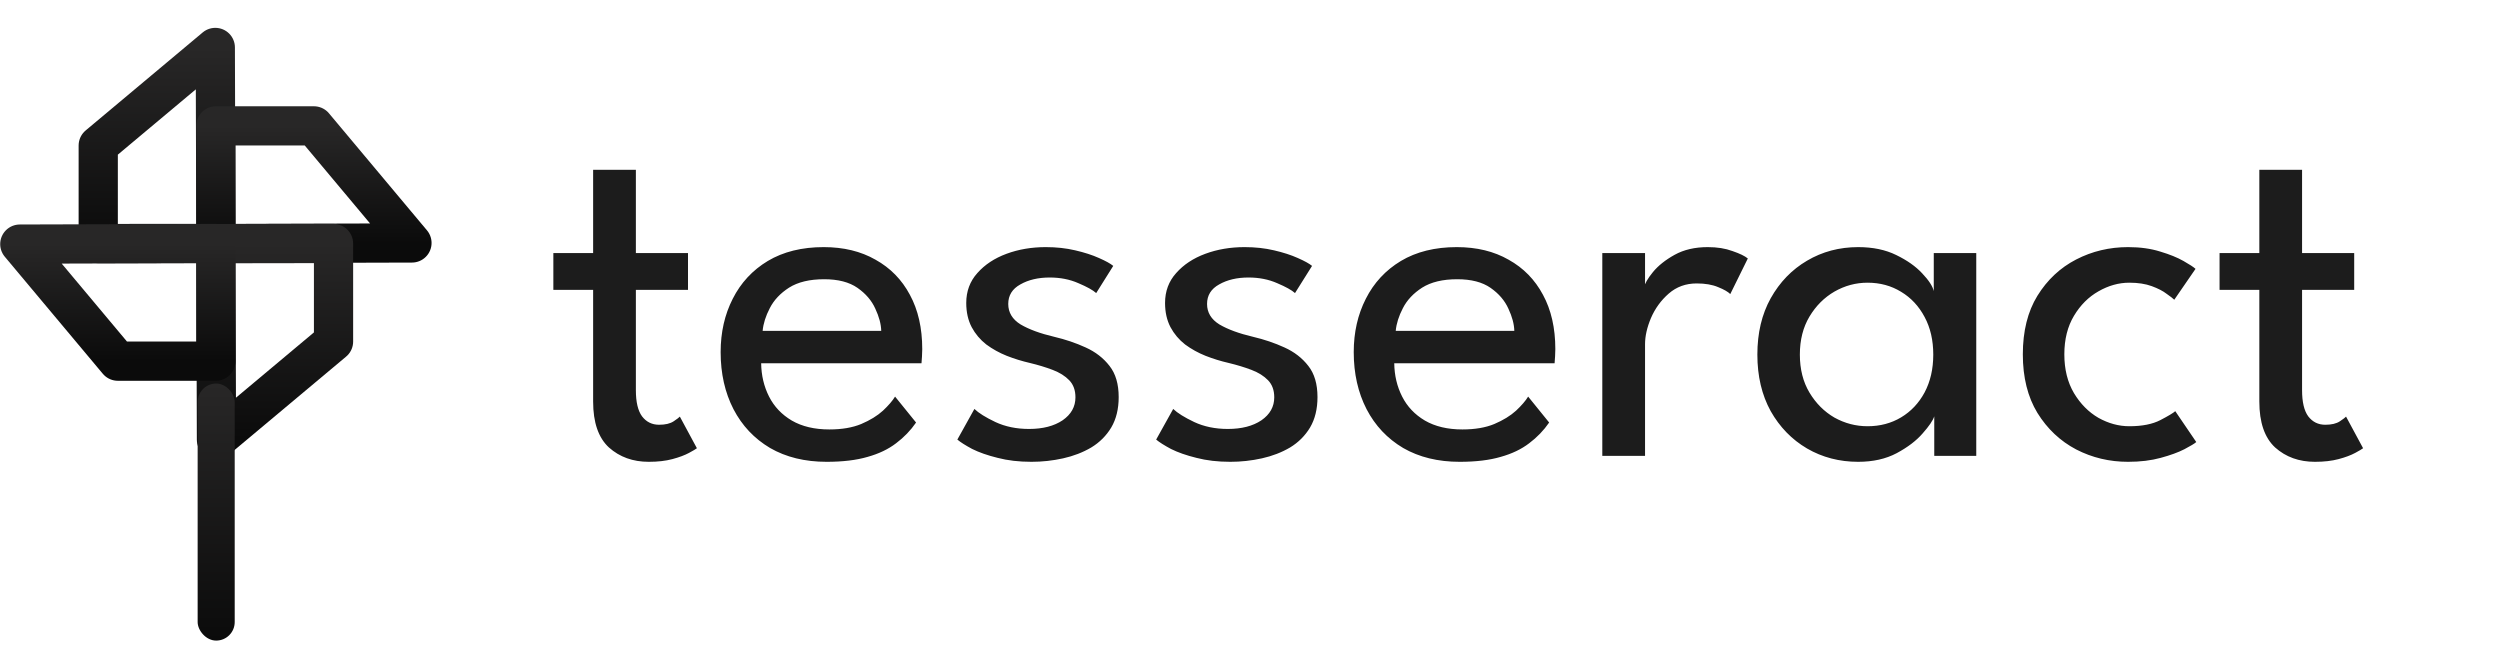 <svg width="4250" height="1140" viewBox="0 0 4250 1140" fill="none" xmlns="http://www.w3.org/2000/svg">
<g clip-path="url(#clip0_38_11)">
<path fill-rule="evenodd" clip-rule="evenodd" d="M367 413.862L366.512 247.264L366.025 80.667L167 247.334V414L367 413.862Z" stroke="url(#paint0_linear_38_11)" stroke-width="66.667" stroke-linecap="round" stroke-linejoin="round"/>
<path fill-rule="evenodd" clip-rule="evenodd" d="M367.138 414L533.737 413.512L700.333 413.025L533.667 214H367L367.138 414Z" stroke="url(#paint1_linear_38_11)" stroke-width="66.667" stroke-linecap="round" stroke-linejoin="round"/>
<path fill-rule="evenodd" clip-rule="evenodd" d="M367 414.138L367.488 580.737L367.975 747.333L567 580.667V414L367 414.138Z" stroke="url(#paint2_linear_38_11)" stroke-width="66.667" stroke-linecap="round" stroke-linejoin="round"/>
<path fill-rule="evenodd" clip-rule="evenodd" d="M366.862 414L200.263 414.488L33.667 414.975L200.333 614H367L366.862 414Z" stroke="url(#paint3_linear_38_11)" stroke-width="66.667" stroke-linecap="round" stroke-linejoin="round"/>
<rect x="336" y="652" width="63" height="437" rx="31.5" fill="url(#paint4_linear_38_11)"/>
<path d="M940.7 430.18H1008.32V288.64H1080.98V430.18H1169.6V492.76H1080.98V663.28C1080.98 683.44 1084.48 698.28 1091.48 707.8C1098.76 717.32 1108.42 722.08 1120.46 722.08C1131.1 722.08 1139.36 720.12 1145.24 716.2C1151.12 712.28 1154.62 709.62 1155.74 708.22L1184.72 761.98C1183.04 763.38 1178.56 766.04 1171.28 769.96C1164 773.88 1154.62 777.38 1143.14 780.46C1131.66 783.54 1118.22 785.08 1102.82 785.08C1075.94 785.08 1053.4 776.96 1035.2 760.72C1017.28 744.2 1008.32 718.16 1008.32 682.6V492.76H940.7V430.18ZM1293.97 617.5C1294.25 638.22 1298.73 657.12 1307.41 674.2C1316.09 691.28 1328.97 704.86 1346.05 714.94C1363.41 725.02 1384.69 730.06 1409.89 730.06C1431.17 730.06 1449.23 726.98 1464.07 720.82C1479.19 714.38 1491.51 706.82 1501.03 698.14C1510.55 689.18 1517.41 681.2 1521.61 674.2L1557.31 718.3C1548.07 731.74 1536.73 743.5 1523.29 753.58C1510.13 763.66 1494.03 771.36 1474.99 776.68C1455.95 782.28 1432.71 785.08 1405.27 785.08C1368.31 785.08 1336.25 777.24 1309.09 761.56C1282.21 745.6 1261.49 723.62 1246.93 695.62C1232.37 667.34 1225.09 635 1225.09 598.6C1225.09 565 1231.95 534.76 1245.67 507.88C1259.39 480.72 1279.27 459.3 1305.31 443.62C1331.63 427.94 1363.27 420.1 1400.23 420.1C1434.11 420.1 1463.51 427.24 1488.43 441.52C1513.63 455.52 1533.09 475.4 1546.81 501.16C1560.81 526.92 1567.81 557.72 1567.81 593.56C1567.81 595.8 1567.67 599.86 1567.39 605.74C1567.11 611.34 1566.83 615.26 1566.55 617.5H1293.97ZM1498.09 562.48C1497.81 551 1494.45 538.4 1488.01 524.68C1481.85 510.96 1471.77 499.2 1457.77 489.4C1443.77 479.6 1424.87 474.7 1401.07 474.7C1376.43 474.7 1356.55 479.46 1341.43 488.98C1326.59 498.5 1315.67 510.12 1308.67 523.84C1301.67 537.28 1297.61 550.16 1296.49 562.48H1498.09ZM1777.86 420.1C1795.78 420.1 1812.44 421.92 1827.84 425.56C1843.52 429.2 1856.96 433.54 1868.16 438.58C1879.64 443.62 1887.76 448.1 1892.52 452.02L1863.54 498.22C1857.94 493.18 1847.86 487.58 1833.3 481.42C1818.74 474.98 1802.5 471.76 1784.58 471.76C1764.98 471.76 1748.32 475.68 1734.6 483.52C1720.88 491.08 1714.02 502.14 1714.02 516.7C1714.02 531.26 1721.02 542.88 1735.02 551.56C1749.3 559.96 1768.34 566.96 1792.14 572.56C1811.18 577.04 1828.96 583.06 1845.48 590.62C1862.28 598.18 1875.86 608.68 1886.22 622.12C1896.58 635.28 1901.76 652.92 1901.76 675.04C1901.76 695.2 1897.56 712.42 1889.16 726.7C1880.76 740.7 1869.42 752.04 1855.14 760.72C1840.86 769.12 1824.9 775.28 1807.26 779.2C1789.62 783.12 1771.7 785.08 1753.5 785.08C1732.22 785.08 1713.04 782.84 1695.96 778.36C1678.88 774.16 1664.46 769.12 1652.7 763.24C1641.22 757.08 1632.82 751.76 1627.5 747.28L1656.48 695.2C1663.76 702.2 1675.66 709.62 1692.18 717.46C1708.98 725.3 1728.02 729.22 1749.3 729.22C1772.82 729.22 1791.86 724.32 1806.42 714.52C1820.98 704.44 1828.26 691.42 1828.26 675.46C1828.26 663.42 1824.76 653.76 1817.76 646.48C1810.76 639.2 1801.38 633.32 1789.62 628.84C1777.86 624.36 1764.98 620.44 1750.98 617.08C1737.54 614 1724.38 609.94 1711.5 604.9C1698.9 599.86 1687.28 593.42 1676.64 585.58C1666.28 577.46 1658.02 567.66 1651.86 556.18C1645.7 544.42 1642.62 530.7 1642.62 515.02C1642.62 495.14 1648.92 478.2 1661.52 464.2C1674.12 449.92 1690.64 439 1711.08 431.44C1731.52 423.88 1753.78 420.1 1777.86 420.1ZM2115.83 420.1C2133.75 420.1 2150.41 421.92 2165.81 425.56C2181.49 429.2 2194.93 433.54 2206.13 438.58C2217.61 443.62 2225.73 448.1 2230.49 452.02L2201.51 498.22C2195.91 493.18 2185.83 487.58 2171.27 481.42C2156.71 474.98 2140.47 471.76 2122.55 471.76C2102.95 471.76 2086.29 475.68 2072.57 483.52C2058.85 491.08 2051.99 502.14 2051.99 516.7C2051.99 531.26 2058.99 542.88 2072.99 551.56C2087.27 559.96 2106.31 566.96 2130.11 572.56C2149.15 577.04 2166.93 583.06 2183.45 590.62C2200.25 598.18 2213.83 608.68 2224.19 622.12C2234.55 635.28 2239.73 652.92 2239.73 675.04C2239.73 695.2 2235.53 712.42 2227.13 726.7C2218.73 740.7 2207.39 752.04 2193.11 760.72C2178.83 769.12 2162.87 775.28 2145.23 779.2C2127.59 783.12 2109.67 785.08 2091.47 785.08C2070.19 785.08 2051.01 782.84 2033.93 778.36C2016.85 774.16 2002.43 769.12 1990.67 763.24C1979.19 757.08 1970.79 751.76 1965.47 747.28L1994.45 695.2C2001.73 702.2 2013.63 709.62 2030.15 717.46C2046.95 725.3 2065.99 729.22 2087.27 729.22C2110.79 729.22 2129.83 724.32 2144.39 714.52C2158.95 704.44 2166.23 691.42 2166.23 675.46C2166.23 663.42 2162.73 653.76 2155.73 646.48C2148.73 639.2 2139.35 633.32 2127.59 628.84C2115.83 624.36 2102.95 620.44 2088.95 617.08C2075.51 614 2062.35 609.94 2049.47 604.9C2036.87 599.86 2025.25 593.42 2014.61 585.58C2004.25 577.46 1995.99 567.66 1989.83 556.18C1983.67 544.42 1980.59 530.7 1980.59 515.02C1980.59 495.14 1986.89 478.2 1999.49 464.2C2012.09 449.92 2028.61 439 2049.05 431.44C2069.49 423.88 2091.75 420.1 2115.83 420.1ZM2370.22 617.5C2370.5 638.22 2374.98 657.12 2383.66 674.2C2392.34 691.28 2405.22 704.86 2422.3 714.94C2439.66 725.02 2460.94 730.06 2486.14 730.06C2507.42 730.06 2525.48 726.98 2540.32 720.82C2555.44 714.38 2567.76 706.82 2577.28 698.14C2586.8 689.18 2593.66 681.2 2597.86 674.2L2633.56 718.3C2624.32 731.74 2612.98 743.5 2599.54 753.58C2586.38 763.66 2570.28 771.36 2551.24 776.68C2532.2 782.28 2508.96 785.08 2481.52 785.08C2444.56 785.08 2412.5 777.24 2385.34 761.56C2358.46 745.6 2337.74 723.62 2323.18 695.62C2308.62 667.34 2301.34 635 2301.34 598.6C2301.34 565 2308.2 534.76 2321.92 507.88C2335.64 480.72 2355.52 459.3 2381.56 443.62C2407.88 427.94 2439.52 420.1 2476.48 420.1C2510.36 420.1 2539.76 427.24 2564.68 441.52C2589.88 455.52 2609.34 475.4 2623.06 501.16C2637.06 526.92 2644.06 557.72 2644.06 593.56C2644.06 595.8 2643.92 599.86 2643.64 605.74C2643.36 611.34 2643.08 615.26 2642.8 617.5H2370.22ZM2574.34 562.48C2574.06 551 2570.7 538.4 2564.26 524.68C2558.1 510.96 2548.02 499.2 2534.02 489.4C2520.02 479.6 2501.12 474.7 2477.32 474.7C2452.68 474.7 2432.8 479.46 2417.68 488.98C2402.84 498.5 2391.92 510.12 2384.92 523.84C2377.92 537.28 2373.86 550.16 2372.74 562.48H2574.34ZM2796.57 775H2723.91V430.18H2796.57V489.82H2794.47C2795.87 482.54 2801.05 473.44 2810.01 462.52C2818.97 451.6 2831.29 441.8 2846.97 433.12C2862.65 424.44 2881.41 420.1 2903.25 420.1C2919.21 420.1 2933.21 422.34 2945.25 426.82C2957.57 431.02 2966.25 435.22 2971.29 439.42L2941.47 499.9C2937.55 495.98 2930.69 492.06 2920.89 488.14C2911.09 483.94 2898.91 481.84 2884.35 481.84C2865.87 481.84 2850.05 487.58 2836.89 499.06C2823.73 510.54 2813.65 524.4 2806.65 540.64C2799.93 556.6 2796.57 571.44 2796.57 585.16V775ZM3288.24 775V707.8C3286 714.8 3279.42 724.46 3268.5 736.78C3257.86 749.1 3243.16 760.3 3224.4 770.38C3205.92 780.18 3184.08 785.08 3158.88 785.08C3126.96 785.08 3097.98 777.52 3071.94 762.4C3046.18 747.28 3025.6 726.14 3010.2 698.98C2995.08 671.54 2987.52 639.48 2987.52 602.8C2987.52 566.12 2995.08 534.2 3010.2 507.04C3025.6 479.6 3046.18 458.32 3071.94 443.2C3097.98 427.8 3126.96 420.1 3158.88 420.1C3183.8 420.1 3205.36 424.58 3223.56 433.54C3242.04 442.5 3256.74 452.86 3267.66 464.62C3278.86 476.38 3285.44 486.46 3287.4 494.86V430.18H3359.64V775H3288.24ZM3059.76 602.8C3059.76 627.72 3065.22 649.28 3076.14 667.48C3087.06 685.68 3101.2 699.82 3118.56 709.9C3136.2 719.7 3154.96 724.6 3174.84 724.6C3196.12 724.6 3215.16 719.56 3231.96 709.48C3248.76 699.4 3262.06 685.26 3271.86 667.06C3281.66 648.58 3286.56 627.16 3286.56 602.8C3286.56 578.44 3281.66 557.16 3271.86 538.96C3262.06 520.48 3248.76 506.2 3231.96 496.12C3215.16 485.76 3196.12 480.58 3174.84 480.58C3154.96 480.58 3136.2 485.62 3118.56 495.7C3101.2 505.78 3087.06 519.92 3076.14 538.12C3065.22 556.32 3059.76 577.88 3059.76 602.8ZM3619.83 724.6C3641.67 724.6 3659.31 721.1 3672.75 714.1C3686.19 707.1 3694.59 702.06 3697.95 698.98L3733.65 751.48C3730.85 754 3724.13 758.06 3713.49 763.66C3703.13 768.98 3689.69 773.88 3673.17 778.36C3656.93 782.84 3638.45 785.08 3617.73 785.08C3586.09 785.08 3556.69 778.08 3529.53 764.08C3502.37 749.8 3480.39 729.08 3463.59 701.92C3447.07 674.76 3438.81 641.58 3438.81 602.38C3438.81 562.9 3447.07 529.72 3463.59 502.84C3480.39 475.68 3502.37 455.1 3529.53 441.1C3556.69 427.1 3586.09 420.1 3617.73 420.1C3638.17 420.1 3656.37 422.62 3672.33 427.66C3688.29 432.42 3701.45 437.74 3711.81 443.62C3722.17 449.5 3729.03 453.98 3732.39 457.06L3696.27 509.56C3694.03 507.32 3689.69 503.96 3683.25 499.48C3677.09 494.72 3668.69 490.38 3658.05 486.46C3647.41 482.54 3634.67 480.58 3619.83 480.58C3601.91 480.58 3584.41 485.48 3567.33 495.28C3550.53 504.8 3536.67 518.66 3525.75 536.86C3514.83 555.06 3509.37 576.9 3509.37 602.38C3509.37 627.86 3514.83 649.84 3525.75 668.32C3536.67 686.52 3550.53 700.52 3567.33 710.32C3584.41 719.84 3601.91 724.6 3619.83 724.6ZM3773.24 430.18H3840.86V288.64H3913.52V430.18H4002.14V492.76H3913.52V663.28C3913.52 683.44 3917.02 698.28 3924.02 707.8C3931.3 717.32 3940.96 722.08 3953 722.08C3963.64 722.08 3971.9 720.12 3977.78 716.2C3983.66 712.28 3987.16 709.62 3988.28 708.22L4017.26 761.98C4015.58 763.38 4011.1 766.04 4003.82 769.96C3996.54 773.88 3987.16 777.38 3975.68 780.46C3964.2 783.54 3950.76 785.08 3935.36 785.08C3908.48 785.08 3885.94 776.96 3867.74 760.72C3849.82 744.2 3840.86 718.16 3840.86 682.6V492.76H3773.24V430.18Z" fill="#1C1C1C"/>
</g>
<defs>
<linearGradient id="paint0_linear_38_11" x1="267" y1="80.667" x2="267" y2="414" gradientUnits="userSpaceOnUse">
<stop stop-color="#282727"/>
<stop offset="1" stop-color="#0B0B0B"/>
</linearGradient>
<linearGradient id="paint1_linear_38_11" x1="533.667" y1="214" x2="533.667" y2="414" gradientUnits="userSpaceOnUse">
<stop stop-color="#282727"/>
<stop offset="1" stop-color="#0B0B0B"/>
</linearGradient>
<linearGradient id="paint2_linear_38_11" x1="467" y1="414" x2="467" y2="747.333" gradientUnits="userSpaceOnUse">
<stop stop-color="#282727"/>
<stop offset="1" stop-color="#0B0B0B"/>
</linearGradient>
<linearGradient id="paint3_linear_38_11" x1="200.333" y1="414" x2="200.333" y2="614" gradientUnits="userSpaceOnUse">
<stop stop-color="#282727"/>
<stop offset="1" stop-color="#0B0B0B"/>
</linearGradient>
<linearGradient id="paint4_linear_38_11" x1="367.5" y1="652" x2="367.5" y2="1089" gradientUnits="userSpaceOnUse">
<stop stop-color="#282727"/>
<stop offset="1" stop-color="#0B0B0B"/>
</linearGradient>
<clipPath id="clip0_38_11">
<rect width="4250" height="1140" fill="white"/>
</clipPath>
</defs>
</svg>
